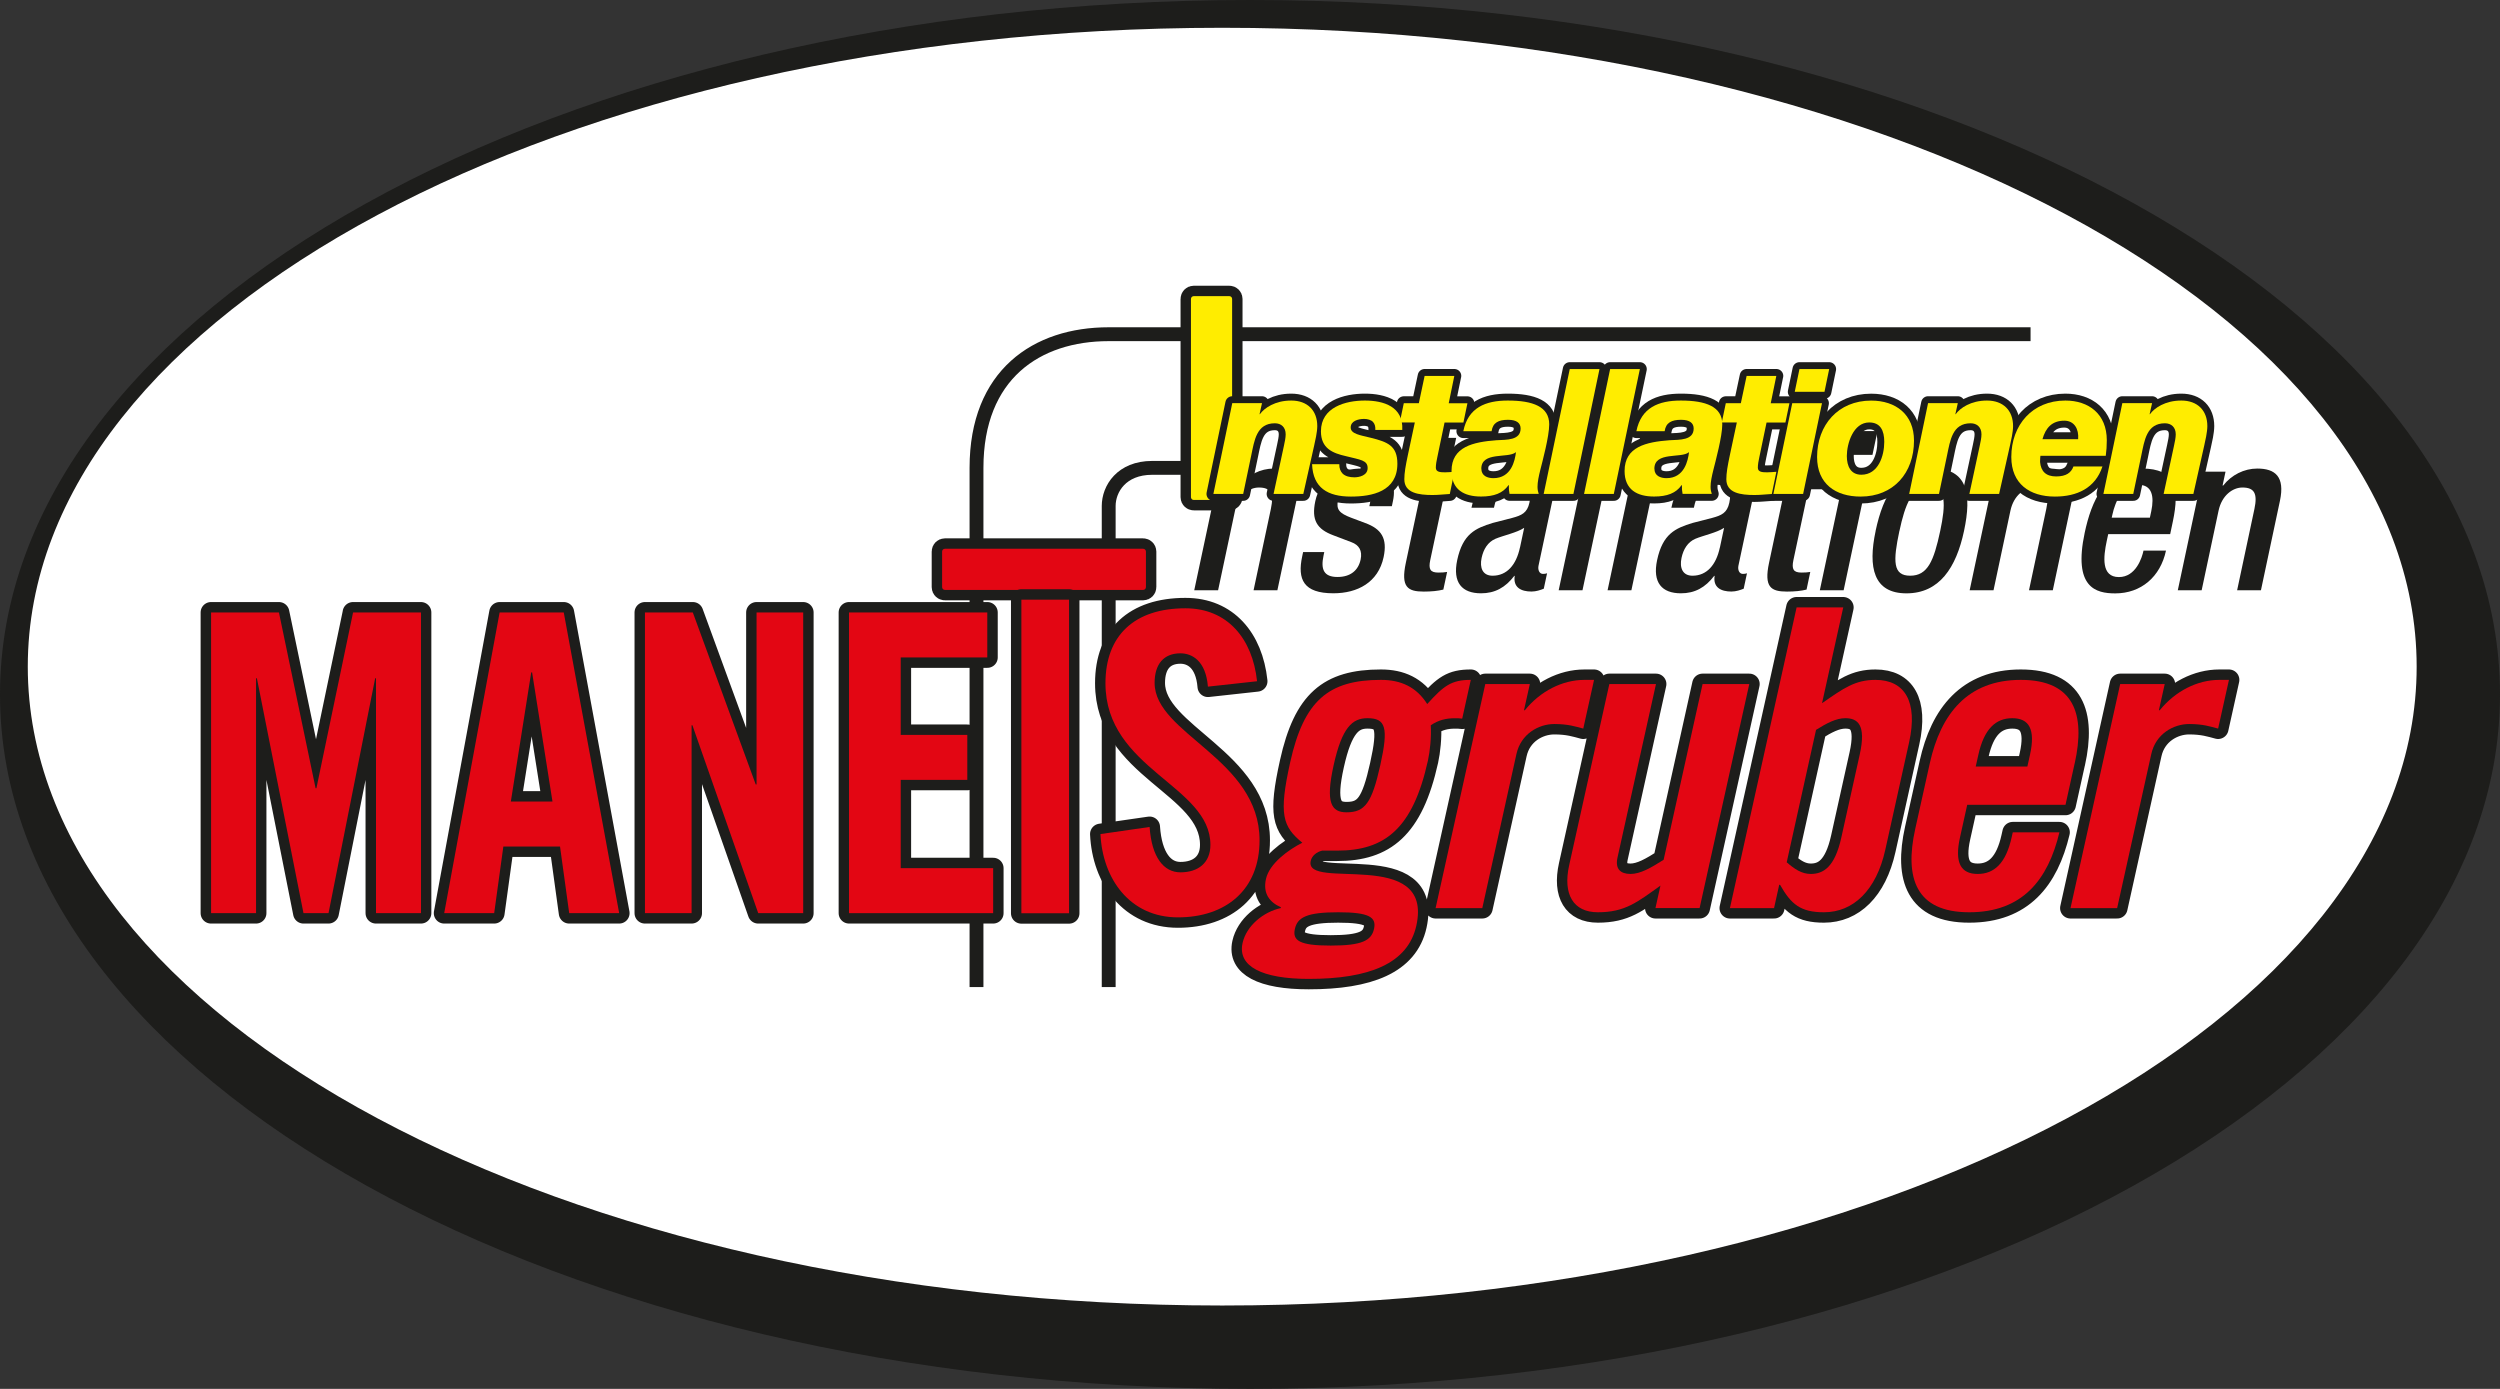 <?xml version="1.0" encoding="UTF-8"?>
<svg id="Ebene_1" data-name="Ebene 1" xmlns="http://www.w3.org/2000/svg" viewBox="0 0 510.24 283.46">
  <rect x="0" y="0" width="510.24" height="283.46" fill="#333333" stroke="none"/>
  <defs>
    <style>
      .cls-1, .cls-2, .cls-3 {
        fill-rule: evenodd;
      }

      .cls-1, .cls-4 {
        fill: #1d1d1b;
      }

      .cls-2, .cls-5, .cls-6, .cls-7 {
        fill: #ffed00;
      }

      .cls-3, .cls-8 {
        fill: #e30613;
      }

      .cls-5, .cls-9, .cls-10 {
        stroke-linejoin: round;
      }

      .cls-5, .cls-9, .cls-10, .cls-6, .cls-11, .cls-12 {
        stroke: #1d1d1b;
      }

      .cls-5, .cls-10 {
        stroke-width: 2.82px;
      }

      .cls-9, .cls-10, .cls-11, .cls-12 {
        fill: none;
      }

      .cls-9, .cls-6, .cls-11 {
        stroke-width: 4.25px;
      }

      .cls-6, .cls-11, .cls-12 {
        stroke-miterlimit: 3.86;
      }

      .cls-12 {
        stroke-width: 2.83px;
      }

      .cls-13 {
        fill: #fff;
      }
    </style>
  </defs>
  <path class="cls-4" d="M0,141.73C0,63.45,114.22,0,255.12,0s255.12,63.45,255.12,141.73-114.22,141.73-255.12,141.73S0,220.01,0,141.73h0Z"/>
  <path class="cls-13" d="M5.67,136.06C5.67,64.05,114.81,5.67,249.45,5.67s243.78,58.38,243.78,130.39-109.14,130.39-243.78,130.39S5.67,208.08,5.67,136.06h0Z"/>
  <path class="cls-4" d="M243.75,120.47h4.86l3.45-16.24c.67-3.15,2.89-4.73,4.87-4.73,2.43,0,3.12,1.22,2.45,4.37l-3.53,16.6h4.86l3.88-18.27c1.04-4.9-.94-6.57-4.63-6.57-2.7,0-5.27,1.31-6.95,3.46h-.13l.6-2.83h-4.59l-5.15,24.21h0Z"/>
  <path class="cls-4" d="M284.07,103.32l.23-1.08c.64-3.01.01-6.62-6.15-6.62-5,0-8.73,2.12-9.7,6.66-.82,3.87.31,5.72,3.69,6.98l3.66,1.39c1.59.58,2.28,1.75,1.9,3.55-.47,2.21-2.06,3.56-4.72,3.56-2.79,0-3.45-1.53-2.86-4.32l.16-.77h-4.32l-.19.9c-1,4.68.25,7.52,6.37,7.52,4.91,0,9.15-2.21,10.25-7.38.81-3.83-.44-5.76-3.78-6.97l-2.87-1.08c-2.37-.9-3.07-1.67-2.66-3.56.48-2.25,2.2-3.15,4.13-3.15,2.52,0,2.81,1.8,2.4,3.73l-.13.63h4.59Z"/>
  <path class="cls-4" d="M286.78,99.86h3.33l-3.19,15.03c-1.05,4.95.38,5.85,3.66,5.85,1.53,0,2.91-.13,4-.41l.77-3.6c-.47.09-1.06.13-1.78.13-1.66,0-2.06-.67-1.66-2.56l3.07-14.44h3.96l.76-3.6h-3.96l1.46-6.89h-4.86l-1.46,6.89h-3.33l-.76,3.6h0Z"/>
  <path class="cls-1" d="M316.96,101.59c.91-4.3-2.15-5.97-6.43-5.97-6.39,0-9.11,2.84-10.21,8.01h4.59c.5-2.36,1.44-4.68,4.68-4.68,2.57,0,3.03,1.41,2.56,3.64-.45,2.12-1.64,2.61-3.5,3.11l-4,1.03c-3.51,1.08-6.09,2.2-7.24,7.58-.98,4.62.99,6.78,4.86,6.78,2.83,0,4.97-1.17,6.79-3.56h.09c-.36,2.34,1.26,3.2,3.42,3.2.95,0,1.87-.32,2.51-.58l.67-3.15c-.2.09-.52.13-.84.13-.72,0-1.09-.81-.9-1.7l2.94-13.84h0ZM310.21,111.76c-.75,3.54-2.66,5.74-5.58,5.74-2.03,0-2.67-1.61-2.24-3.63.38-1.79,1.27-3.23,2.81-3.9,1.58-.67,4.41-1.26,5.88-2.24l-.86,4.04h0Z"/>
  <polygon class="cls-4" points="318.12 120.47 322.98 120.47 329.81 88.34 324.95 88.34 318.12 120.47 318.12 120.47"/>
  <polygon class="cls-4" points="328.1 120.47 332.96 120.47 339.79 88.34 334.93 88.34 328.1 120.47 328.1 120.47"/>
  <path class="cls-1" d="M357.76,101.59c.91-4.3-2.15-5.97-6.43-5.97-6.39,0-9.11,2.84-10.21,8.01h4.59c.5-2.36,1.44-4.68,4.68-4.68,2.57,0,3.03,1.41,2.56,3.64-.45,2.12-1.64,2.61-3.5,3.11l-4,1.03c-3.51,1.08-6.09,2.2-7.24,7.58-.98,4.62.99,6.78,4.86,6.78,2.83,0,4.97-1.17,6.79-3.56h.09c-.36,2.34,1.26,3.2,3.42,3.2.95,0,1.87-.32,2.51-.58l.67-3.15c-.2.09-.52.13-.84.13-.72,0-1.09-.81-.9-1.7l2.94-13.84h0ZM351.01,111.76c-.75,3.54-2.66,5.74-5.58,5.74-2.02,0-2.67-1.61-2.24-3.63.38-1.79,1.27-3.23,2.81-3.9,1.58-.67,4.41-1.26,5.88-2.24l-.86,4.04h0Z"/>
  <path class="cls-4" d="M360.91,99.86h3.33l-3.19,15.03c-1.05,4.95.38,5.85,3.66,5.85,1.53,0,2.91-.13,4-.41l.76-3.6c-.47.09-1.06.13-1.78.13-1.66,0-2.06-.67-1.66-2.56l3.07-14.44h3.96l.76-3.6h-3.96l1.46-6.89h-4.86l-1.46,6.89h-3.33l-.77,3.6h0Z"/>
  <path class="cls-1" d="M371.42,120.47h4.86l5.15-24.21h-4.86l-5.15,24.21h0ZM377.3,92.84h4.86l1.03-4.86h-4.86l-1.03,4.86h0Z"/>
  <path class="cls-1" d="M382.81,108.36c-1.6,7.51-.41,12.74,6.29,12.74s10.15-5.22,11.75-12.74c1.6-7.52.73-12.74-6.34-12.74s-10.11,5.22-11.71,12.74h0ZM387.67,108.36c1.14-5.35,2.57-9.13,6.08-9.13s3.38,3.78,2.24,9.13c-1.31,6.16-2.57,9.14-6.13,9.14s-3.51-2.97-2.2-9.14h0Z"/>
  <path class="cls-4" d="M402.01,120.47h4.86l3.45-16.24c.67-3.15,2.89-4.73,4.87-4.73,2.43,0,3.12,1.22,2.45,4.37l-3.53,16.6h4.86l3.88-18.27c1.04-4.9-.94-6.57-4.63-6.57-2.7,0-5.27,1.31-6.95,3.46h-.13l.6-2.83h-4.59l-5.15,24.21h0Z"/>
  <path class="cls-1" d="M442.93,108.99l.54-2.56c1.43-6.75.5-10.8-6.25-10.8-7.61,0-10.39,6.75-11.74,13.1-2.38,11.21,2.27,12.38,6.23,12.38,5.27,0,9.22-3.38,10.36-8.73h-4.59c-.3,1.44-1.55,5.4-5.02,5.4-3.65,0-3.17-4.14-2.48-7.38l.3-1.39h12.64ZM430.99,105.66l.11-.5c.67-3.15,2.26-6.21,5.37-6.21,2.75,0,3.24,2.34,2.59,5.4l-.28,1.31h-7.79Z"/>
  <path class="cls-4" d="M444.49,120.47h4.86l3.45-16.24c.67-3.15,2.9-4.73,4.87-4.73,2.43,0,3.12,1.22,2.45,4.37l-3.53,16.6h4.86l3.88-18.27c1.04-4.9-.94-6.57-4.63-6.57-2.7,0-5.27,1.31-6.95,3.46h-.13l.6-2.83h-4.59l-5.15,24.21h0Z"/>
  <path class="cls-12" d="M414.43,68.21h-188.16c-14.69,0-26.97,8.22-26.97,27.28v105.97M226.28,201.46v-98.19c0-3.5,2.62-7.78,8.87-7.78h16"/>
  <path class="cls-6" d="M243.64,60.44h7.26c.31,0,.57.25.57.57v40.46c0,.31-.25.57-.57.57h-7.26c-.31,0-.57-.25-.57-.57v-40.46c0-.31.25-.57.57-.57h0Z"/>
  <path class="cls-7" d="M243.64,60.44h7.26c.31,0,.57.25.57.57v40.46c0,.31-.25.57-.57.57h-7.26c-.31,0-.57-.25-.57-.57v-40.46c0-.31.25-.57.57-.57h0Z"/>
  <path class="cls-5" d="M247.66,100.81h6.07l1.64-7.85c.64-3.03,1.07-6.57,4.82-6.57,1.29,0,2.21.79,2.21,2.25,0,.71-.18,1.5-.36,2.36l-2.11,9.81h6.07l2.21-9.85c.21-.93.64-2.78.64-4,0-3.18-2-5.21-5.32-5.21s-5.5,1.54-6.39,2.78h-.07l.5-2.25h-6.07l-3.85,18.52h0Z"/>
  <path class="cls-5" d="M267.79,94.75c.18,4.82,3.21,6.6,7.92,6.6,4.35,0,9.49-1.04,9.49-6.71,0-3.64-1.96-4.43-5.39-5.28-2.18-.54-4.14-.79-4.14-2.11s1.5-1.75,2.75-1.75c.68,0,1.46.21,1.82.64.36.39.5.96.46,1.61h5.5c.25-4.75-3.78-6-7.64-6s-8.96,1.32-8.96,6.28c0,3.5,2.39,4.46,5.1,5.07,2.96.75,4.43.82,4.43,2.43,0,1.5-1.68,1.89-2.71,1.89-.96,0-1.82-.21-2.39-.75-.43-.46-.71-1.07-.68-1.93h-5.57Z"/>
  <path class="cls-5" d="M296.83,76.72h-6.07l-1.18,5.57h-3.07l-.82,3.93h3.07l-1.43,6.71c-.46,2.18-.71,3.6-.71,4.89,0,2.82,2.93,3.21,5.75,3.21,1.18,0,2.32-.14,3.53-.21l.93-4.53c-.64.04-1.25.11-1.89.11-1.04,0-1.89-.07-1.89-.96,0-.64.14-1.39.32-2.21l1.46-7h3.85l.82-3.93h-3.82l1.14-5.57h0Z"/>
  <path class="cls-2" d="M302.33,95.67c0-3.57,5.5-2.07,7.03-3.36h.04c-.21,1.68-.93,5.28-4.6,5.28-1.21,0-2.46-.46-2.46-1.93h0ZM304.43,88c.25-1.75,1.43-2.32,3.35-2.32,1.82,0,2.57.71,2.57,1.78,0,2.43-2.86,2.28-4.93,2.39-4.75.36-9.17,1.32-9.17,6.28,0,3.82,2.57,5.21,6.03,5.21,2.64,0,4.46-.68,5.6-2.32h.07c0,.96,0,.89.14,1.78h5.96c-.11-.32-.25-.79-.25-1.43,0-1,.25-2.18.57-3.46.43-1.71,1.82-6.85,1.82-9.31,0-3.6-3.32-4.85-8.46-4.85-4.53,0-8.1,1.43-9.07,6.25h5.75Z"/>
  <path class="cls-10" d="M302.33,95.67c0-3.57,5.5-2.07,7.03-3.36h.04c-.21,1.68-.93,5.28-4.6,5.28-1.21,0-2.46-.46-2.46-1.93h0ZM304.43,88c.25-1.75,1.43-2.32,3.35-2.32,1.82,0,2.57.71,2.57,1.78,0,2.43-2.86,2.28-4.93,2.39-4.75.36-9.17,1.32-9.17,6.28,0,3.82,2.57,5.21,6.03,5.21,2.64,0,4.46-.68,5.6-2.32h.07c0,.96,0,.89.14,1.78h5.96c-.11-.32-.25-.79-.25-1.43,0-1,.25-2.18.57-3.46.43-1.71,1.82-6.85,1.82-9.31,0-3.6-3.32-4.85-8.46-4.85-4.53,0-8.1,1.43-9.07,6.25h5.75Z"/>
  <polygon class="cls-5" points="315.06 100.81 321.13 100.81 326.45 75.33 320.38 75.33 315.06 100.81 315.06 100.81"/>
  <polygon class="cls-5" points="323.3 100.81 329.37 100.81 334.69 75.33 328.62 75.33 323.3 100.81 323.3 100.81"/>
  <path class="cls-2" d="M337.65,95.67c0-3.57,5.5-2.07,7.03-3.36h.04c-.21,1.68-.93,5.28-4.6,5.28-1.21,0-2.46-.46-2.46-1.93h0ZM339.75,88c.25-1.75,1.43-2.32,3.35-2.32,1.82,0,2.57.71,2.57,1.78,0,2.43-2.86,2.28-4.93,2.39-4.75.36-9.17,1.32-9.17,6.28,0,3.82,2.57,5.21,6.03,5.21,2.64,0,4.46-.68,5.6-2.32h.07c0,.96,0,.89.14,1.78h5.96c-.11-.32-.25-.79-.25-1.43,0-1,.25-2.18.57-3.46.43-1.71,1.82-6.85,1.82-9.31,0-3.6-3.32-4.85-8.46-4.85-4.53,0-8.1,1.43-9.07,6.25h5.75Z"/>
  <path class="cls-10" d="M337.65,95.67c0-3.57,5.5-2.07,7.03-3.36h.04c-.21,1.68-.93,5.28-4.6,5.28-1.21,0-2.46-.46-2.46-1.93h0ZM339.75,88c.25-1.75,1.43-2.32,3.35-2.32,1.82,0,2.57.71,2.57,1.78,0,2.43-2.86,2.28-4.93,2.39-4.75.36-9.17,1.32-9.17,6.28,0,3.82,2.57,5.21,6.03,5.21,2.64,0,4.46-.68,5.6-2.32h.07c0,.96,0,.89.14,1.78h5.96c-.11-.32-.25-.79-.25-1.43,0-1,.25-2.18.57-3.46.43-1.71,1.82-6.85,1.82-9.31,0-3.6-3.32-4.85-8.46-4.85-4.53,0-8.1,1.43-9.07,6.25h5.75Z"/>
  <path class="cls-5" d="M362.55,76.72h-6.07l-1.18,5.57h-3.07l-.82,3.93h3.07l-1.43,6.71c-.46,2.18-.71,3.6-.71,4.89,0,2.82,2.93,3.21,5.75,3.21,1.18,0,2.32-.14,3.53-.21l.93-4.53c-.64.04-1.25.11-1.89.11-1.04,0-1.89-.07-1.89-.96,0-.64.14-1.39.32-2.21l1.46-7h3.85l.82-3.93h-3.82l1.14-5.57h0Z"/>
  <path class="cls-2" d="M361.94,100.81h6.07l3.85-18.52h-6.07l-3.85,18.52h0ZM373.33,75.33h-6.07l-.96,4.64h6.07l.96-4.64h0Z"/>
  <path class="cls-10" d="M361.94,100.81h6.07l3.85-18.52h-6.07l-3.85,18.52h0ZM373.33,75.33h-6.07l-.96,4.64h6.07l.96-4.64h0Z"/>
  <path class="cls-2" d="M370.86,93.28c0,5.46,3.75,8.07,8.89,8.07,6.71,0,10.89-4.82,10.89-11.42,0-5.32-3.68-8.17-8.75-8.17-6.71,0-11.03,4.96-11.03,11.53h0ZM376.93,93.07c0-2.5,1.29-6.85,4.57-6.85,2.28,0,3.07,1.64,3.07,3.96,0,2.86-1.21,6.71-4.68,6.71-2.14,0-2.96-1.71-2.96-3.82h0Z"/>
  <path class="cls-10" d="M370.86,93.28c0,5.46,3.75,8.07,8.89,8.07,6.71,0,10.89-4.82,10.89-11.42,0-5.32-3.68-8.17-8.75-8.17-6.71,0-11.03,4.96-11.03,11.53h0ZM376.93,93.07c0-2.5,1.29-6.85,4.57-6.85,2.28,0,3.07,1.64,3.07,3.96,0,2.86-1.21,6.71-4.68,6.71-2.14,0-2.96-1.71-2.96-3.82h0Z"/>
  <path class="cls-5" d="M389.67,100.81h6.07l1.64-7.85c.64-3.03,1.07-6.57,4.82-6.57,1.28,0,2.21.79,2.21,2.25,0,.71-.18,1.5-.36,2.36l-2.11,9.81h6.07l2.21-9.85c.21-.93.64-2.78.64-4,0-3.18-2-5.21-5.32-5.21s-5.5,1.54-6.39,2.78h-.07l.5-2.25h-6.07l-3.85,18.52h0Z"/>
  <path class="cls-2" d="M429.78,93.03c.14-1.03.21-2.07.21-3.18,0-5.35-3.68-8.1-8.46-8.1-6.71,0-11.03,4.96-11.03,11.53,0,5.46,3.75,8.07,8.89,8.07,4.5,0,8.25-1.71,9.71-6.14h-5.92c-.46,1.25-1.46,2.03-3.53,2.03s-3.11-1.03-3.28-2.96c0-.61.04-.89.07-1.25h13.35ZM416.86,89.64c.64-2.32,1.96-3.78,4.46-3.78,2.04,0,3,1.71,2.82,3.78h-7.28Z"/>
  <path class="cls-10" d="M429.78,93.03c.14-1.03.21-2.07.21-3.18,0-5.35-3.68-8.1-8.46-8.1-6.71,0-11.03,4.96-11.03,11.53,0,5.46,3.75,8.07,8.89,8.07,4.5,0,8.25-1.71,9.71-6.14h-5.92c-.46,1.25-1.46,2.03-3.53,2.03s-3.11-1.03-3.28-2.96c0-.61.04-.89.07-1.25h13.35ZM416.86,89.64c.64-2.32,1.96-3.78,4.46-3.78,2.04,0,3,1.71,2.82,3.78h-7.28Z"/>
  <path class="cls-5" d="M429.32,100.81h6.07l1.64-7.85c.64-3.03,1.07-6.57,4.82-6.57,1.28,0,2.21.79,2.21,2.25,0,.71-.18,1.5-.36,2.36l-2.11,9.81h6.07l2.21-9.85c.21-.93.64-2.78.64-4,0-3.18-2-5.21-5.32-5.21s-5.5,1.54-6.39,2.78h-.07l.5-2.25h-6.07l-3.86,18.52h0Z"/>
  <path class="cls-7" d="M247.66,100.81h6.07l1.64-7.85c.64-3.03,1.07-6.57,4.82-6.57,1.29,0,2.21.79,2.21,2.25,0,.71-.18,1.5-.36,2.36l-2.11,9.81h6.07l2.21-9.85c.21-.93.64-2.78.64-4,0-3.18-2-5.21-5.32-5.21s-5.5,1.54-6.39,2.78h-.07l.5-2.25h-6.07l-3.85,18.52h0Z"/>
  <path class="cls-7" d="M267.79,94.75c.18,4.82,3.21,6.6,7.92,6.6,4.35,0,9.49-1.04,9.49-6.71,0-3.64-1.96-4.43-5.39-5.28-2.18-.54-4.14-.79-4.14-2.11s1.5-1.75,2.75-1.75c.68,0,1.46.21,1.82.64.36.39.5.96.46,1.61h5.5c.25-4.75-3.78-6-7.64-6s-8.96,1.32-8.96,6.28c0,3.5,2.39,4.46,5.1,5.07,2.96.75,4.43.82,4.43,2.43,0,1.5-1.68,1.89-2.71,1.89-.96,0-1.82-.21-2.39-.75-.43-.46-.71-1.07-.68-1.93h-5.57Z"/>
  <path class="cls-7" d="M296.83,76.72h-6.07l-1.18,5.57h-3.07l-.82,3.93h3.07l-1.43,6.71c-.46,2.18-.71,3.6-.71,4.89,0,2.82,2.93,3.21,5.75,3.21,1.18,0,2.32-.14,3.53-.21l.93-4.53c-.64.04-1.25.11-1.89.11-1.04,0-1.89-.07-1.89-.96,0-.64.14-1.39.32-2.21l1.46-7h3.85l.82-3.93h-3.82l1.14-5.57h0Z"/>
  <path class="cls-2" d="M302.33,95.67c0-3.57,5.5-2.07,7.03-3.36h.04c-.21,1.68-.93,5.28-4.6,5.28-1.21,0-2.46-.46-2.46-1.93h0ZM304.43,88c.25-1.75,1.43-2.32,3.35-2.32,1.82,0,2.57.71,2.57,1.78,0,2.43-2.86,2.28-4.93,2.39-4.75.36-9.17,1.32-9.17,6.28,0,3.82,2.57,5.21,6.03,5.21,2.64,0,4.46-.68,5.6-2.32h.07c0,.96,0,.89.14,1.78h5.96c-.11-.32-.25-.79-.25-1.43,0-1,.25-2.18.57-3.46.43-1.71,1.82-6.85,1.82-9.31,0-3.6-3.32-4.85-8.46-4.85-4.53,0-8.1,1.43-9.07,6.25h5.75Z"/>
  <polygon class="cls-7" points="315.06 100.81 321.13 100.81 326.45 75.33 320.38 75.33 315.06 100.81 315.06 100.81"/>
  <polygon class="cls-7" points="323.3 100.81 329.37 100.81 334.69 75.33 328.62 75.33 323.3 100.81 323.3 100.81"/>
  <path class="cls-2" d="M337.65,95.67c0-3.57,5.5-2.07,7.03-3.36h.04c-.21,1.68-.93,5.28-4.6,5.28-1.21,0-2.46-.46-2.46-1.93h0ZM339.75,88c.25-1.75,1.43-2.32,3.35-2.32,1.82,0,2.57.71,2.57,1.78,0,2.43-2.86,2.28-4.93,2.39-4.75.36-9.17,1.32-9.17,6.28,0,3.82,2.57,5.21,6.03,5.21,2.64,0,4.46-.68,5.6-2.32h.07c0,.96,0,.89.14,1.78h5.96c-.11-.32-.25-.79-.25-1.43,0-1,.25-2.18.57-3.46.43-1.71,1.82-6.85,1.82-9.31,0-3.6-3.32-4.85-8.46-4.85-4.53,0-8.1,1.43-9.07,6.25h5.75Z"/>
  <path class="cls-7" d="M362.55,76.72h-6.07l-1.18,5.57h-3.07l-.82,3.93h3.07l-1.43,6.71c-.46,2.18-.71,3.6-.71,4.89,0,2.82,2.93,3.21,5.75,3.21,1.18,0,2.32-.14,3.53-.21l.93-4.53c-.64.04-1.25.11-1.89.11-1.04,0-1.89-.07-1.89-.96,0-.64.14-1.39.32-2.21l1.46-7h3.85l.82-3.93h-3.82l1.14-5.57h0Z"/>
  <path class="cls-2" d="M361.94,100.81h6.07l3.85-18.52h-6.07l-3.85,18.52h0ZM373.33,75.33h-6.07l-.96,4.64h6.07l.96-4.64h0Z"/>
  <path class="cls-2" d="M370.86,93.28c0,5.46,3.75,8.07,8.89,8.07,6.71,0,10.89-4.82,10.89-11.42,0-5.32-3.68-8.17-8.75-8.17-6.71,0-11.03,4.96-11.03,11.53h0ZM376.93,93.07c0-2.5,1.29-6.85,4.57-6.85,2.28,0,3.07,1.64,3.07,3.96,0,2.86-1.21,6.71-4.68,6.71-2.14,0-2.96-1.71-2.96-3.82h0Z"/>
  <path class="cls-7" d="M389.67,100.81h6.07l1.64-7.85c.64-3.03,1.07-6.57,4.82-6.57,1.28,0,2.21.79,2.21,2.25,0,.71-.18,1.5-.36,2.36l-2.11,9.81h6.07l2.21-9.85c.21-.93.64-2.78.64-4,0-3.18-2-5.21-5.32-5.21s-5.5,1.54-6.39,2.78h-.07l.5-2.25h-6.07l-3.85,18.52h0Z"/>
  <path class="cls-2" d="M429.78,93.03c.14-1.03.21-2.07.21-3.18,0-5.35-3.68-8.1-8.46-8.1-6.71,0-11.03,4.96-11.03,11.53,0,5.46,3.75,8.07,8.89,8.07,4.5,0,8.25-1.71,9.71-6.14h-5.92c-.46,1.25-1.46,2.03-3.53,2.03s-3.11-1.03-3.28-2.96c0-.61.04-.89.07-1.25h13.35ZM416.86,89.64c.64-2.32,1.96-3.78,4.46-3.78,2.04,0,3,1.71,2.82,3.78h-7.28Z"/>
  <path class="cls-7" d="M429.32,100.81h6.07l1.64-7.85c.64-3.03,1.07-6.57,4.82-6.57,1.28,0,2.21.79,2.21,2.25,0,.71-.18,1.5-.36,2.36l-2.11,9.81h6.07l2.21-9.85c.21-.93.64-2.78.64-4,0-3.18-2-5.21-5.32-5.21s-5.5,1.54-6.39,2.78h-.07l.5-2.25h-6.07l-3.86,18.52h0Z"/>
  <path class="cls-11" d="M192.28,119.83v-7.26c0-.31.25-.57.57-.57h40.46c.31,0,.57.25.57.57v7.26c0,.31-.25.57-.57.57h-40.46c-.31,0-.57-.25-.57-.57h0Z"/>
  <path class="cls-8" d="M192.28,119.83v-7.26c0-.31.25-.57.57-.57h40.46c.31,0,.57.25.57.57v7.26c0,.31-.25.57-.57.57h-40.46c-.31,0-.57-.25-.57-.57h0Z"/>
  <path class="cls-9" d="M72.06,125l-7.48,35.87h-.17l-7.48-35.87h-13.86v61.37h9.18v-47.94h.17l9.52,47.94h5.1l9.52-47.94h.17v47.94h9.18v-61.37h-13.86ZM108.43,137.24h.17l4.16,26.35h-8.5l4.16-26.35h0ZM102.74,172.77h11.56l1.87,13.6h10.2l-11.31-61.37h-13.09l-11.31,61.37h10.2l1.87-13.6h0ZM141.15,186.37v-38.34h.17l13.43,38.34h9.18v-61.37h-9.52v35.1h-.17l-12.83-35.1h-9.78v61.37h9.52ZM202.7,186.37v-9.18h-18.87v-18.02h13.6v-9.18h-13.6v-15.81h17.68v-9.18h-28.22v61.37h29.41ZM256.56,139.02c-.93-8.67-6.04-14.87-14.62-14.87-10.37,0-16.32,5.52-16.32,15.3,0,17.6,21.42,20.82,21.42,32.98,0,3.66-2.47,5.61-6.12,5.61-3.4,0-5.87-3.06-6.29-9.26l-10.03,1.45c.43,9.18,6.03,17,15.81,17s16.66-5.61,16.66-15.73c0-16.66-21.42-21.67-21.42-32.13,0-3.83,1.87-6.03,5.27-6.03,2.38,0,5.19,1.53,5.61,6.8l10.03-1.1h0ZM300.2,138.76c-3.99,0-5.53,1.19-8.91,4.93-2.2-3.48-5.37-4.93-9.45-4.93-10.71,0-15.73,4.25-18.52,16.83-2.37,10.71-1.54,13.09,2.48,16.41-2.87,1.44-6.72,4.25-7.42,7.39-.66,2.98.73,4.76,3.05,5.78l-.04.17c-3.49.76-7,3.57-7.79,7.14-1.05,4.76,3.99,7.31,13.51,7.31,12.24,0,20.23-3.06,21.96-10.88,3.58-16.15-22.93-6.99-21.56-13.19.24-1.1,1.26-1.86,2.34-2.11h3.06c9.69,0,15.43-4.42,18.52-18.36.42-1.87.73-4.84.58-7.22,1.6-1.1,3.21-1.44,4.91-1.44.51,0,1.02,0,1.51.08l1.75-7.9h0ZM271.6,192.99c-6.37,0-7.85-1.02-7.32-3.4.53-2.38,2.45-3.4,8.83-3.4s7.85,1.02,7.32,3.4c-.53,2.38-2.45,3.4-8.83,3.4h0ZM274.82,165.79c-3.06,0-4.35-1.87-2.63-9.61,1.71-7.74,3.83-9.6,6.89-9.6,3.74,0,4.35,1.87,2.63,9.6-1.72,7.74-3.15,9.61-6.89,9.61h0ZM302.53,185.34l6.97-31.45c.9-4.08,4.5-6.12,7.73-6.12,2.81,0,4.31.51,5.91.93l2.2-9.94h-1.96c-4.5,0-9.01,2.3-12.17,6.2h-.17l1.19-5.35h-9.09l-10.14,45.73h9.52ZM347.49,139.61l-7.95,35.87c-2.57,1.62-4.72,2.89-6.76,2.89s-3.17-1.02-2.66-3.32l7.86-35.44h-9.52l-8.2,36.98c-1.32,5.95.85,9.6,5.86,9.6,5.53,0,8.02-2.04,12.77-5.44l-1.02,4.59h9.01l10.14-45.73h-9.52ZM362.08,185.34l1.05-4.76h.17c2.26,4,4.2,5.61,8.96,5.61,5.95,0,10.67-4.42,12.52-12.75l4.86-21.93c1.85-8.33-.91-12.75-6.86-12.75-4.16,0-6.5,1.7-10.91,4.76l4.33-19.55h-9.52l-13.61,61.37h9.01ZM370.65,148.96c2.17-1.36,4.1-2.38,5.97-2.38,2.55,0,4.29,1.36,2.95,7.39l-3.77,17c-1.34,6.04-3.68,7.4-6.23,7.4-1.87,0-3.34-1.02-4.91-2.38l5.99-27.03h0ZM403.24,156.44l.53-2.38c1.17-5.27,3.53-7.48,6.93-7.48s4.78,2.21,3.61,7.48l-.53,2.38h-10.54ZM423.45,155.76c2.22-10.03-.14-17-11.02-17s-16.34,6.97-18.56,17l-2.98,13.43c-2.22,10.03.14,17,11.02,17s16.09-6.63,18.41-16.32h-9.52l-.23,1.02c-1.17,5.27-3.53,7.48-6.93,7.48s-4.78-2.21-3.61-7.48l1.47-6.63h20.06l1.88-8.5h0ZM432.1,185.34l6.97-31.45c.9-4.08,4.5-6.12,7.73-6.12,2.81,0,4.31.51,5.91.93l2.21-9.94h-1.96c-4.5,0-9.01,2.3-12.17,6.2h-.17l1.19-5.35h-9.09l-10.14,45.73h9.52Z"/>
  <polygon class="cls-8" points="72.06 125 64.58 160.87 64.41 160.87 56.93 125 43.08 125 43.08 186.37 52.26 186.37 52.26 138.43 52.43 138.43 61.94 186.37 67.05 186.37 76.57 138.43 76.74 138.43 76.74 186.37 85.92 186.37 85.92 125 72.06 125 72.06 125"/>
  <path class="cls-3" d="M108.43,137.24h.17l4.16,26.35h-8.5l4.16-26.35h0ZM102.74,172.77h11.56l1.87,13.6h10.2l-11.31-61.37h-13.09l-11.31,61.37h10.2l1.87-13.6h0Z"/>
  <polygon class="cls-8" points="141.15 186.37 141.15 148.03 141.32 148.03 154.75 186.37 163.93 186.37 163.93 125 154.41 125 154.41 160.1 154.24 160.1 141.4 125 131.63 125 131.63 186.37 141.15 186.37 141.15 186.37"/>
  <polygon class="cls-8" points="202.7 186.37 202.7 177.19 183.83 177.19 183.83 159.17 197.42 159.17 197.42 149.99 183.83 149.99 183.83 134.18 201.5 134.18 201.5 125 173.28 125 173.28 186.37 202.7 186.37 202.7 186.37"/>
  <path class="cls-8" d="M256.56,139.02c-.93-8.67-6.04-14.87-14.62-14.87-10.37,0-16.32,5.52-16.32,15.3,0,17.6,21.42,20.82,21.42,32.98,0,3.66-2.47,5.61-6.12,5.61-3.4,0-5.87-3.06-6.29-9.26l-10.03,1.45c.43,9.18,6.03,17,15.81,17s16.66-5.61,16.66-15.73c0-16.66-21.42-21.67-21.42-32.13,0-3.83,1.87-6.03,5.27-6.03,2.38,0,5.19,1.53,5.61,6.8l10.03-1.1h0Z"/>
  <path class="cls-3" d="M300.2,138.76c-3.99,0-5.53,1.19-8.91,4.93-2.2-3.48-5.37-4.93-9.45-4.93-10.71,0-15.73,4.25-18.52,16.83-2.37,10.71-1.54,13.09,2.48,16.41-2.87,1.44-6.72,4.25-7.42,7.39-.66,2.98.73,4.76,3.05,5.78l-.04.17c-3.49.76-7,3.57-7.79,7.14-1.05,4.76,3.99,7.31,13.51,7.31,12.24,0,20.23-3.06,21.96-10.88,3.58-16.15-22.93-6.99-21.56-13.19.24-1.1,1.26-1.86,2.34-2.11h3.06c9.69,0,15.43-4.42,18.52-18.36.42-1.87.73-4.84.58-7.22,1.6-1.1,3.21-1.44,4.91-1.44.51,0,1.02,0,1.51.08l1.75-7.9h0ZM271.6,192.99c-6.37,0-7.85-1.02-7.32-3.4.53-2.38,2.45-3.4,8.83-3.4s7.85,1.02,7.32,3.4c-.53,2.38-2.45,3.4-8.83,3.4h0ZM274.82,165.79c-3.06,0-4.35-1.87-2.63-9.61,1.71-7.74,3.83-9.6,6.89-9.6,3.74,0,4.35,1.87,2.63,9.6-1.72,7.74-3.15,9.61-6.89,9.61h0Z"/>
  <path class="cls-8" d="M302.53,185.34l6.97-31.45c.9-4.08,4.5-6.12,7.73-6.12,2.81,0,4.31.51,5.91.93l2.2-9.94h-1.96c-4.5,0-9.01,2.3-12.17,6.2h-.17l1.19-5.35h-9.09l-10.14,45.73h9.52Z"/>
  <path class="cls-8" d="M347.49,139.61l-7.95,35.87c-2.57,1.62-4.72,2.89-6.76,2.89s-3.17-1.02-2.66-3.32l7.86-35.44h-9.52l-8.2,36.98c-1.32,5.95.85,9.6,5.86,9.6,5.53,0,8.02-2.04,12.77-5.44l-1.02,4.59h9.01l10.14-45.73h-9.52Z"/>
  <path class="cls-3" d="M362.08,185.34l1.05-4.76h.17c2.26,4,4.2,5.61,8.96,5.61,5.95,0,10.67-4.42,12.52-12.75l4.86-21.93c1.85-8.33-.91-12.75-6.86-12.75-4.16,0-6.5,1.7-10.91,4.76l4.33-19.55h-9.52l-13.61,61.37h9.01ZM370.65,148.96c2.17-1.36,4.1-2.38,5.97-2.38,2.55,0,4.29,1.36,2.95,7.39l-3.77,17c-1.34,6.04-3.68,7.4-6.23,7.4-1.87,0-3.34-1.02-4.91-2.38l5.99-27.03h0Z"/>
  <path class="cls-3" d="M403.24,156.44l.53-2.38c1.17-5.27,3.53-7.48,6.93-7.48s4.78,2.21,3.61,7.48l-.53,2.38h-10.54ZM423.45,155.76c2.22-10.03-.14-17-11.02-17s-16.34,6.97-18.56,17l-2.98,13.43c-2.22,10.03.14,17,11.02,17s16.09-6.63,18.41-16.32h-9.52l-.23,1.02c-1.17,5.27-3.53,7.48-6.93,7.48s-4.78-2.21-3.61-7.48l1.47-6.63h20.06l1.88-8.5h0Z"/>
  <path class="cls-8" d="M432.1,185.34l6.97-31.45c.9-4.08,4.5-6.12,7.73-6.12,2.81,0,4.31.51,5.91.93l2.21-9.94h-1.96c-4.5,0-9.01,2.3-12.17,6.2h-.17l1.19-5.35h-9.09l-10.14,45.73h9.52Z"/>
  <polygon class="cls-9" points="208.46 122.39 218.19 122.39 218.19 186.39 208.46 186.39 208.46 122.39 208.46 122.39"/>
  <polygon class="cls-8" points="208.46 122.39 218.19 122.39 218.19 186.39 208.46 186.39 208.46 122.39 208.46 122.39"/>
</svg>